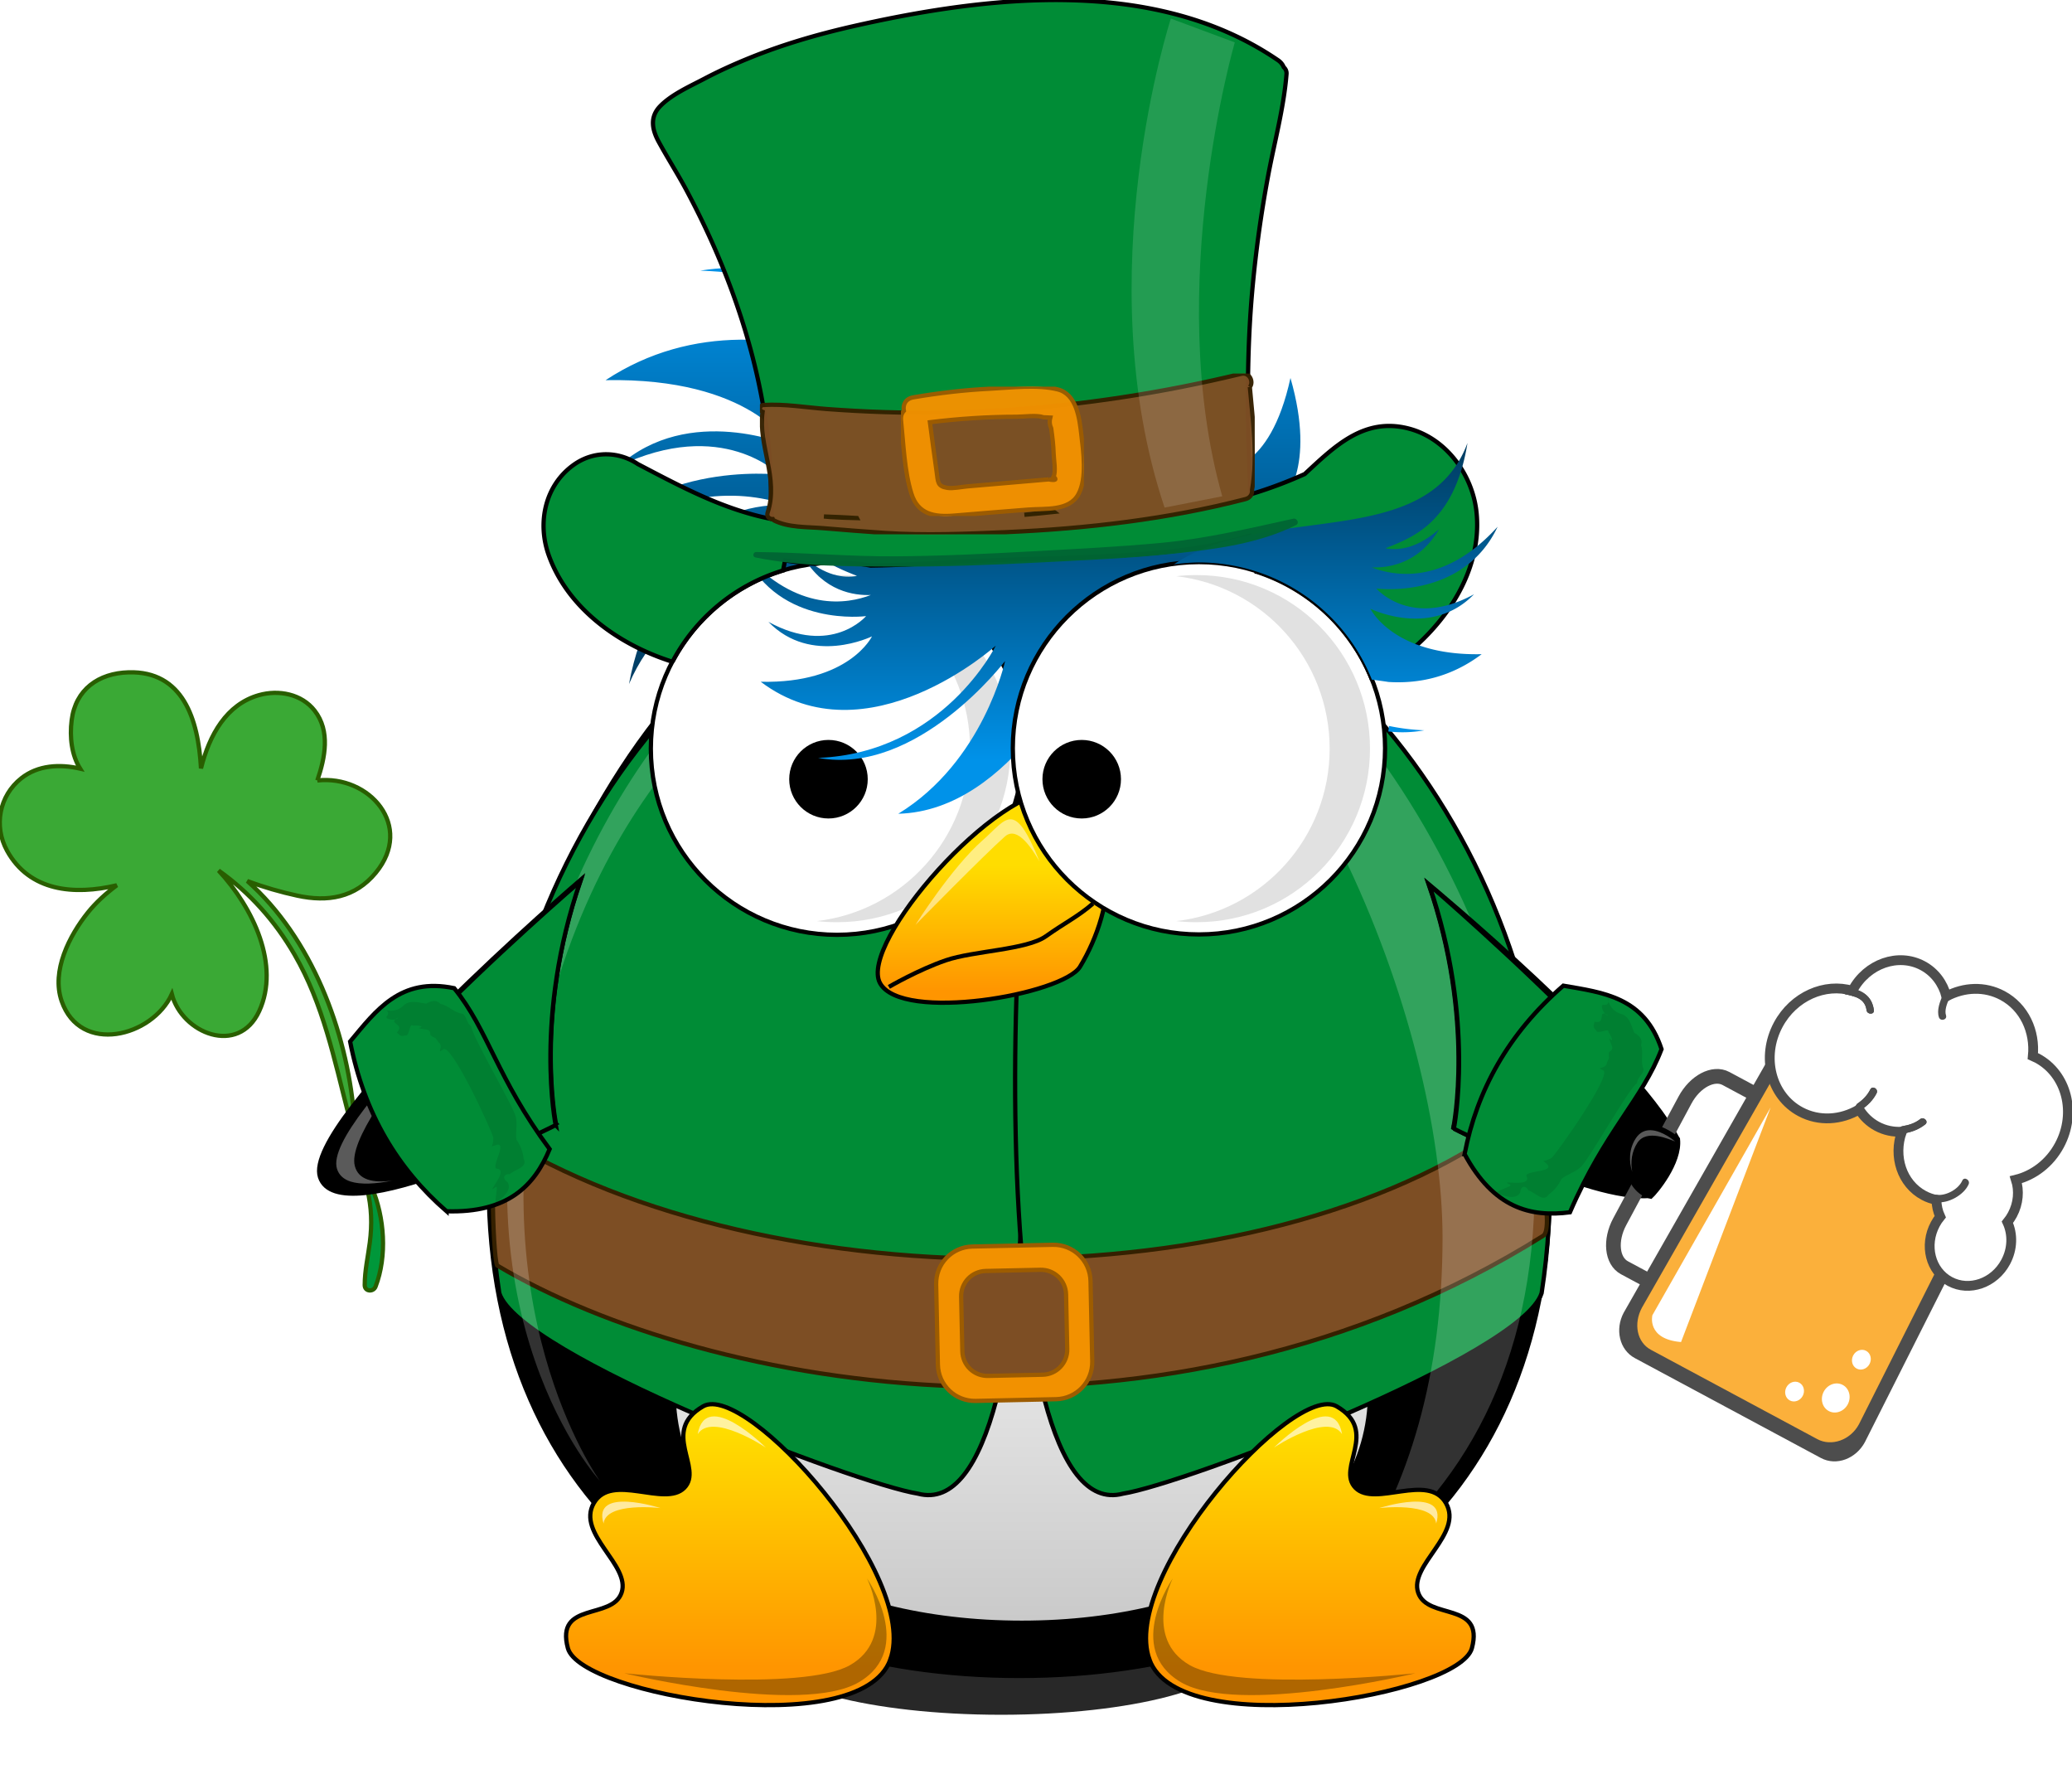 <?xml version="1.0" encoding="UTF-8" standalone="no"?>
<!-- Created with Inkscape (http://www.inkscape.org/) -->

<svg
   xmlns:dc="http://purl.org/dc/elements/1.1/"
   xmlns:cc="http://creativecommons.org/ns#"
   xmlns:rdf="http://www.w3.org/1999/02/22-rdf-syntax-ns#"
   xmlns:svg="http://www.w3.org/2000/svg"
   xmlns="http://www.w3.org/2000/svg"
   xmlns:xlink="http://www.w3.org/1999/xlink"
   xmlns:sodipodi="http://sodipodi.sourceforge.net/DTD/sodipodi-0.dtd"
   xmlns:inkscape="http://www.inkscape.org/namespaces/inkscape"
   width="292.185"
   height="251.519"
   id="svg13581"
   version="1.1"
   inkscape:version="0.91 r13725"
   sodipodi:docname="lennypatrick.svg"
   inkscape:export-filename="/home/wolf/Documents/lubuntu/marketing/lenny/lennypatrick.png"
   inkscape:export-xdpi="90"
   inkscape:export-ydpi="90">
  <defs
     id="defs13583">
    <linearGradient
       inkscape:collect="always"
       xlink:href="#linearGradient4217"
       id="linearGradient3535"
       gradientUnits="userSpaceOnUse"
       gradientTransform="translate(730.339,357.641)"
       x1="278.815"
       y1="609.889"
       x2="278.815"
       y2="537.647" />
    <linearGradient
       id="linearGradient4217">
      <stop
         style="stop-color:#c8c8c8;stop-opacity:1"
         offset="0"
         id="stop4219" />
      <stop
         style="stop-color:#ffffff;stop-opacity:1;"
         offset="1"
         id="stop4221" />
    </linearGradient>
    <linearGradient
       inkscape:collect="always"
       xlink:href="#linearGradient3838-0"
       id="linearGradient3501"
       gradientUnits="userSpaceOnUse"
       x1="362.266"
       y1="580.621"
       x2="362.266"
       y2="613.956" />
    <linearGradient
       inkscape:collect="always"
       id="linearGradient3838-0">
      <stop
         style="stop-color:#ffdd00;stop-opacity:1"
         offset="0"
         id="stop3840-3" />
      <stop
         style="stop-color:#ff9500;stop-opacity:1"
         offset="1"
         id="stop3842-0" />
    </linearGradient>
    <linearGradient
       inkscape:collect="always"
       xlink:href="#linearGradient3838-0"
       id="linearGradient3503"
       gradientUnits="userSpaceOnUse"
       gradientTransform="matrix(-1,0,0,1,561.946,0)"
       x1="362.266"
       y1="580.621"
       x2="362.266"
       y2="613.956" />
    <linearGradient
       inkscape:collect="always"
       xlink:href="#linearGradient3916-9"
       id="linearGradient3528"
       gradientUnits="userSpaceOnUse"
       gradientTransform="matrix(-1.097,0,0,1.096,1320.511,311.83)"
       x1="276.964"
       y1="421.66"
       x2="276.964"
       y2="472.541" />
    <linearGradient
       id="linearGradient3916-9">
      <stop
         style="stop-color:#0092e9;stop-opacity:1;"
         offset="0"
         id="stop3918-3" />
      <stop
         style="stop-color:#003f66;stop-opacity:1"
         offset="1"
         id="stop3920-5" />
    </linearGradient>
    <linearGradient
       inkscape:collect="always"
       xlink:href="#linearGradient3838-0-6"
       id="linearGradient3515"
       gradientUnits="userSpaceOnUse"
       gradientTransform="matrix(-1,0,0,1,820.482,357.641)"
       x1="283.337"
       y1="500.975"
       x2="283.337"
       y2="518.599" />
    <linearGradient
       inkscape:collect="always"
       id="linearGradient3838-0-6">
      <stop
         style="stop-color:#ffdd00;stop-opacity:1"
         offset="0"
         id="stop3840-3-6" />
      <stop
         style="stop-color:#ff9500;stop-opacity:1"
         offset="1"
         id="stop3842-0-4" />
    </linearGradient>
    <clipPath
       id="clipPath25626"
       clipPathUnits="userSpaceOnUse">
      <path
         inkscape:connector-curvature="0"
         id="path25628"
         d="m 110.749,227.182 55.821,0 0,-18.128 -55.821,0 0,18.128 z" />
    </clipPath>
    <clipPath
       id="clipPath25642"
       clipPathUnits="userSpaceOnUse">
      <path
         inkscape:connector-curvature="0"
         id="path25644"
         d="m 126.659,225.705 20.637,0 0,-14.585 -20.637,0 0,14.585 z" />
    </clipPath>
    <clipPath
       id="clipPath25658"
       clipPathUnits="userSpaceOnUse">
      <path
         inkscape:connector-curvature="0"
         id="path25660"
         d="m 110.009,210.823 61.418,0 0,-5.418 -61.418,0 0,5.418 z" />
    </clipPath>
    <filter
       style="color-interpolation-filters:sRGB"
       height="2.155"
       y="-0.577"
       width="1.473"
       x="-0.236"
       id="filter4369-8"
       inkscape:collect="always">
      <feGaussianBlur
         id="feGaussianBlur4371-1"
         stdDeviation="6.319"
         inkscape:collect="always" />
    </filter>
    <filter
       style="color-interpolation-filters:sRGB"
       id="filter4285-3"
       inkscape:collect="always">
      <feGaussianBlur
         id="feGaussianBlur4287-1"
         stdDeviation="0.668"
         inkscape:collect="always" />
    </filter>
    <linearGradient
       inkscape:collect="always"
       xlink:href="#linearGradient3916-9"
       id="linearGradient60927"
       gradientUnits="userSpaceOnUse"
       gradientTransform="matrix(-0.666,0,0,-0.762,1197.796,1165.151)"
       x1="276.964"
       y1="421.66"
       x2="276.964"
       y2="472.541" />
    <linearGradient
       inkscape:collect="always"
       xlink:href="#linearGradient3916-9"
       id="linearGradient88986"
       gradientUnits="userSpaceOnUse"
       gradientTransform="matrix(0.666,0,0,-0.762,-14.084,424.68)"
       x1="276.964"
       y1="421.66"
       x2="276.964"
       y2="472.541" />
  </defs>
  <sodipodi:namedview
     id="base"
     pagecolor="#ffffff"
     bordercolor="#666666"
     borderopacity="1.0"
     inkscape:pageopacity="0.0"
     inkscape:pageshadow="2"
     inkscape:zoom="1.4142136"
     inkscape:cx="152.56474"
     inkscape:cy="162.19114"
     inkscape:document-units="px"
     inkscape:current-layer="layer1"
     showgrid="false"
     fit-margin-top="0"
     fit-margin-left="0"
     fit-margin-right="0"
     fit-margin-bottom="0"
     inkscape:showpageshadow="false"
     inkscape:window-width="1301"
     inkscape:window-height="744"
     inkscape:window-x="65"
     inkscape:window-y="24"
     inkscape:window-maximized="1" />
  <g
     inkscape:label="Layer 1"
     inkscape:groupmode="layer"
     id="layer1"
     transform="translate(-867.493,-736.582)">
    <g
       id="g60550"
       transform="matrix(0.918,0,0,0.918,421.06,394.894)"
       style="stroke:#295e00;stroke-opacity:1;stroke-width:0.654;stroke-miterlimit:4;stroke-dasharray:none">
      <g
         transform="matrix(1.25,0,0,-1.25,510.309,525.216)"
         id="g4450"
         style="stroke:#295e00;stroke-opacity:1;stroke-width:0.523;stroke-miterlimit:4;stroke-dasharray:none">
        <path
           inkscape:connector-curvature="0"
           id="path4452"
           style="fill:#3aa935;fill-opacity:1;fill-rule:nonzero;stroke:#295e00;stroke-opacity:1;stroke-width:0.523;stroke-miterlimit:4;stroke-dasharray:none"
           d="m 19.796,26.517 c 0.952,2.791 1.623,6.063 -0.327,8.575 -1.601,2.062 -4.441,2.594 -6.863,1.904 C 8.642,35.867 6.535,32.135 5.5,28.001 5.177,34.098 3.249,39.979 -3.378,39.804 c -3.728,-0.099 -6.542,-2.113 -7.015,-5.887 -0.26,-2.082 -0.007,-4.272 1.04,-5.945 -2.509,0.58 -5.191,0.431 -7.23,-1.185 -2.721,-2.154 -3.413,-5.882 -1.748,-8.901 2.759,-4.999 8.226,-5.493 13.486,-4.248 -1.363,-1.018 -2.589,-2.142 -3.553,-3.344 -2.273,-2.835 -4.509,-7.182 -3.224,-10.889 2.294,-6.617 11.109,-4.412 13.539,0.854 1.241,-4.805 8.187,-7.63 10.74,-2.074 2.585,5.626 -0.705,12.639 -4.996,17.267 3.819,-2.714 6.938,-6.184 9.338,-10.337 3.532,-6.11 4.869,-12.842 6.615,-19.585 0.094,-0.363 0.706,-0.301 0.671,0.091 -0.914,10.157 -5.169,21.537 -13.093,28.539 2.026,-0.758 4.109,-1.357 6.144,-1.797 3.741,-0.809 7.103,-0.258 9.638,2.808 4.741,5.734 -0.777,12.045 -7.178,11.346"
           sodipodi:nodetypes="ccccccccccccccccccccsc" />
      </g>
      <g
         transform="matrix(1.25,0,0,-1.25,543.428,554.582)"
         id="g4462"
         style="stroke:#295e00;stroke-opacity:1;stroke-width:0.523;stroke-miterlimit:4;stroke-dasharray:none">
        <path
           inkscape:connector-curvature="0"
           id="path4464"
           style="fill:#00973a;fill-opacity:1;fill-rule:nonzero;stroke:#295e00;stroke-opacity:1;stroke-width:0.523;stroke-miterlimit:4;stroke-dasharray:none"
           d="m 0,0 c -0.14,0.326 -0.631,0.087 -0.555,-0.234 0.527,-2.215 0.597,-4.272 0.307,-6.523 -0.223,-1.733 -0.63,-3.488 -0.626,-5.238 0.001,-0.807 1.066,-0.864 1.332,-0.18 C 1.903,-8.444 1.559,-3.633 0,0" />
      </g>
    </g>
    <ellipse
       ry="13.132"
       rx="32.072"
       cy="605.875"
       cx="278.55"
       style="color:#000000;display:inline;overflow:visible;visibility:visible;fill:#282828;fill-opacity:1;fill-rule:nonzero;stroke:none;stroke-width:1;marker:none;filter:url(#filter4369-8);enable-background:accumulate"
       id="path3376-7"
       transform="matrix(1.036,0,0,0.664,720.09,567.314)" />
    <path
       style="color:#000000;display:inline;overflow:visible;visibility:visible;fill:#000000;fill-opacity:1;fill-rule:nonzero;stroke:#000000;stroke-width:0.6;stroke-linecap:butt;stroke-linejoin:miter;stroke-miterlimit:4;stroke-dasharray:none;stroke-dashoffset:0;stroke-opacity:1;marker:none;enable-background:accumulate"
       d="m 1086.053,903.575 c 0,46.587 -33.499,69.286 -74.822,69.286 -41.323,0 -74.821,-23.056 -74.821,-69.286 0,-32.658 24.927,-92.857 74.821,-92.857 47.037,0 74.822,61.27 74.822,92.857 z"
       id="path3378-3"
       inkscape:connector-curvature="0"
       sodipodi:nodetypes="sssss" />
    <path
       style="color:#000000;display:inline;overflow:visible;visibility:visible;fill:url(#linearGradient3535);fill-opacity:1;stroke:#000000;stroke-width:0.6;stroke-linecap:butt;stroke-linejoin:miter;stroke-miterlimit:4;stroke-dasharray:none;stroke-dashoffset:0;stroke-opacity:1;marker:none;enable-background:accumulate"
       d="m 1060.696,932.861 c 0,20.119 -21.986,32.5 -49.107,32.5 -27.121,0 -49.107,-12.381 -49.107,-32.5 0,-20.119 21.986,-38.929 49.107,-38.929 27.121,0 49.107,18.81 49.107,38.929 z"
       id="path3390-4"
       inkscape:connector-curvature="0"
       sodipodi:nodetypes="sssss" />
    <path
       inkscape:connector-curvature="0"
       style="color:#000000;clip-rule:nonzero;display:inline;overflow:visible;visibility:visible;opacity:1;isolation:auto;mix-blend-mode:normal;color-interpolation:sRGB;color-interpolation-filters:linearRGB;solid-color:#000000;solid-opacity:1;fill:#008c36;fill-opacity:1;fill-rule:nonzero;stroke:#000000;stroke-width:0.6;stroke-linecap:butt;stroke-linejoin:miter;stroke-miterlimit:4;stroke-dasharray:none;stroke-dashoffset:0;stroke-opacity:1;marker:none;color-rendering:auto;image-rendering:auto;shape-rendering:auto;text-rendering:auto;enable-background:accumulate"
       sodipodi:nodetypes="ccccc"
       d="m 1004.19,813.824 c 10.672,37.824 12.74,138.696 -7.261,133.336 -8.685,-1.36 -56.256,-19.493 -59.029,-28.27 -7.605,-49.227 22.998,-97.066 62.292,-105.066 z"
       id="path4604-7" />
    <path
       id="path60900"
       d="m 1018.596,813.824 c -10.672,37.824 -12.74,138.696 7.261,133.336 8.684,-1.36 56.256,-19.493 59.029,-28.27 7.605,-49.227 -22.998,-97.066 -62.292,-105.066 z"
       sodipodi:nodetypes="ccccc"
       style="color:#000000;clip-rule:nonzero;display:inline;overflow:visible;visibility:visible;opacity:1;isolation:auto;mix-blend-mode:normal;color-interpolation:sRGB;color-interpolation-filters:linearRGB;solid-color:#000000;solid-opacity:1;fill:#008c36;fill-opacity:1;fill-rule:nonzero;stroke:#000000;stroke-width:0.6;stroke-linecap:butt;stroke-linejoin:miter;stroke-miterlimit:4;stroke-dasharray:none;stroke-dashoffset:0;stroke-opacity:1;marker:none;color-rendering:auto;image-rendering:auto;shape-rendering:auto;text-rendering:auto;enable-background:accumulate"
       inkscape:connector-curvature="0" />
    <g
       id="g4656-0"
       transform="translate(470,4)">
      <path
         inkscape:export-xdpi="400"
         inkscape:connector-curvature="0"
         inkscape:export-filename="C:\Documents and Settings\ALFREDO\Escritorio\Anoel.png"
         sodipodi:nodetypes="ccccc"
         inkscape:export-ydpi="400"
         d="m 612.311,889.459 c 1.808,4.254 4.452,16.231 2.805,17.342 -53.341,33.389 -117.86,21.801 -147.526,4.184 -0.673,-1.801 -0.929,-18.499 -0.166,-18.541 38.293,24.131 110.814,23.829 144.886,-2.984 z"
         style="color:#000000;clip-rule:nonzero;display:inline;overflow:visible;visibility:visible;opacity:1;isolation:auto;mix-blend-mode:normal;color-interpolation:sRGB;color-interpolation-filters:linearRGB;solid-color:#000000;solid-opacity:1;fill:#7d4e24;fill-opacity:1;fill-rule:nonzero;stroke:#342000;stroke-width:0.6;stroke-linecap:butt;stroke-linejoin:miter;stroke-miterlimit:4;stroke-dasharray:none;stroke-dashoffset:0;stroke-opacity:1;color-rendering:auto;image-rendering:auto;shape-rendering:auto;text-rendering:auto;enable-background:accumulate"
         id="path4120" />
      <path
         inkscape:export-xdpi="400"
         inkscape:connector-curvature="0"
         inkscape:export-filename="C:\Documents and Settings\ALFREDO\Escritorio\Anoel.png"
         inkscape:export-ydpi="400"
         d="m 534.619,908.319 c -2.894,0.062 -5.175,2.443 -5.112,5.337 l 0.243,11.319 c 0.062,2.894 2.443,5.174 5.337,5.112 l 11.319,-0.243 c 2.894,-0.062 5.175,-2.443 5.112,-5.337 l -0.243,-11.319 c -0.062,-2.894 -2.443,-5.174 -5.337,-5.112 l -11.316,0.244 z m 1.884,3.447 7.699,-0.166 c 1.968,-0.042 3.582,1.504 3.624,3.472 l 0.166,7.699 c 0.042,1.968 -1.504,3.582 -3.472,3.624 l -7.699,0.166 c -1.968,0.042 -3.582,-1.504 -3.624,-3.472 L 533.032,915.39 c -0.042,-1.968 1.504,-3.582 3.472,-3.624 z"
         style="color:#000000;clip-rule:nonzero;display:inline;overflow:visible;visibility:visible;opacity:1;isolation:auto;mix-blend-mode:normal;color-interpolation:sRGB;color-interpolation-filters:linearRGB;solid-color:#000000;solid-opacity:1;fill:#f29100;fill-opacity:1;fill-rule:nonzero;stroke:#9d5c00;stroke-width:0.6;stroke-linecap:butt;stroke-linejoin:miter;stroke-miterlimit:4;stroke-dasharray:none;stroke-dashoffset:0;stroke-opacity:1;color-rendering:auto;image-rendering:auto;shape-rendering:auto;text-rendering:auto;enable-background:accumulate"
         id="rect4143" />
    </g>
    <path
       style="color:#000000;display:inline;overflow:visible;visibility:visible;fill:#ffffff;fill-opacity:0.196;fill-rule:nonzero;stroke:none;stroke-width:1;marker:none;enable-background:accumulate"
       d="m 980.857,821.842 1.263,5.556 c 0,0 -26.584,11.581 -37.376,52.275 -10.792,40.694 7.324,65.66 7.324,65.66 0,0 -21.211,-23.073 -9.596,-66.418 11.614,-43.344 38.386,-57.074 38.386,-57.074 z"
       id="path3380-3"
       inkscape:connector-curvature="0"
       sodipodi:nodetypes="cczczc" />
    <g
       id="g3382-1"
       transform="matrix(0.966,0.259,0.259,-0.966,601.121,1338.439)">
      <path
         style="color:#000000;display:inline;overflow:visible;visibility:visible;fill:#000000;fill-opacity:1;fill-rule:nonzero;stroke:#000000;stroke-width:0.6;stroke-linecap:butt;stroke-linejoin:miter;stroke-miterlimit:4;stroke-dasharray:none;stroke-dashoffset:0;stroke-opacity:1;marker:none;enable-background:accumulate"
         d="m 218.143,517.541 c 0,0 -6.964,13.929 -5.536,34.107 0,0 -29.292,-42.847 -24.643,-50 4.649,-7.153 30.179,15.893 30.179,15.893 z"
         id="path3384-5"
         inkscape:connector-curvature="0"
         sodipodi:nodetypes="cczc" />
      <path
         inkscape:connector-curvature="0"
         style="color:#000000;display:inline;overflow:visible;visibility:visible;fill:#ffffff;fill-opacity:0.353;fill-rule:nonzero;stroke:none;stroke-width:1;marker:none;enable-background:accumulate"
         d="m 192.295,502.156 c 1.508,-0.072 3.484,0.579 5.656,1.656 -2.575,-1.08 -4.663,-1.141 -5.656,0.625 -1.737,3.089 1.945,12.747 6.719,22.812 -5.812,-10.08 -11.042,-20.776 -9.031,-23.875 0.511,-0.788 1.307,-1.171 2.312,-1.219 z"
         id="path3386-3" />
    </g>
    <path
       style="color:#000000;display:inline;overflow:visible;visibility:visible;fill:#ffffff;fill-opacity:0.196;stroke:none;stroke-width:1;marker:none;enable-background:accumulate"
       d="m 1016.745,812.463 c 34.414,16.272 54.17,69.07 54.17,98.596 0,19.393 -4.731,35.066 -12.824,47.101 15.818,-11.289 25.806,-29.347 25.806,-54.404 0,-29.376 -24.758,-84.669 -67.152,-91.292 z"
       id="path3388-0"
       inkscape:connector-curvature="0" />
    <g
       transform="translate(730.339,357.641)"
       id="g3402-6">
      <path
         sodipodi:nodetypes="zzzzzzz"
         inkscape:connector-curvature="0"
         id="path3404-4"
         d="m 299.258,612.946 c -4.273,-11.702 20.326,-39.235 26.39,-35.734 6.064,3.501 -0.087,8.703 2.652,11.49 2.739,2.788 10.246,-2.195 12.753,2.147 2.507,4.342 -5.237,8.735 -3.914,12.627 1.323,3.892 9.353,1.198 7.576,7.829 -1.777,6.631 -41.184,13.343 -45.457,1.641 z"
         style="color:#000000;display:inline;overflow:visible;visibility:visible;fill:url(#linearGradient3501);fill-opacity:1;fill-rule:nonzero;stroke:#000000;stroke-width:0.6;stroke-linecap:butt;stroke-linejoin:miter;stroke-miterlimit:4;stroke-dasharray:none;stroke-dashoffset:0;stroke-opacity:1;marker:none;enable-background:accumulate" />
      <path
         sodipodi:nodetypes="ccc"
         inkscape:connector-curvature="0"
         id="path3406-8"
         d="m 316.809,583.02 c 0,0 8.46,-8.46 9.596,-1.894 -2.02,-3.157 -9.596,1.894 -9.596,1.894 z"
         style="color:#000000;display:inline;overflow:visible;visibility:visible;fill:#ffffff;fill-opacity:0.627;fill-rule:nonzero;stroke:none;stroke-width:1;marker:none;enable-background:accumulate" />
      <path
         style="color:#000000;display:inline;overflow:visible;visibility:visible;fill:#ffffff;fill-opacity:0.627;fill-rule:nonzero;stroke:none;stroke-width:1;marker:none;enable-background:accumulate"
         d="m 331.647,591.552 c 0,0 9.685,-3.113 8.032,2.181 -0.327,-3.096 -8.032,-2.181 -8.032,-2.181 z"
         id="path3408-5"
         inkscape:connector-curvature="0"
         sodipodi:nodetypes="ccc" />
      <path
         sodipodi:nodetypes="czczc"
         inkscape:connector-curvature="0"
         id="path3410-3"
         d="m 302.541,601.455 c 0,0 -6.917,9.917 1.136,14.647 8.053,4.73 33.082,-1.263 33.082,-1.263 0,0 -25.17,2.646 -31.82,-1.136 -6.649,-3.783 -2.399,-12.248 -2.399,-12.248 z"
         style="color:#000000;display:inline;overflow:visible;visibility:visible;fill:#000000;fill-opacity:0.314;stroke:none;stroke-width:1;marker:none;filter:url(#filter4285-3);enable-background:accumulate" />
    </g>
    <g
       transform="translate(730.339,357.641)"
       id="g3412-3">
      <path
         style="color:#000000;display:inline;overflow:visible;visibility:visible;fill:url(#linearGradient3503);fill-opacity:1;fill-rule:nonzero;stroke:#000000;stroke-width:0.6;stroke-linecap:butt;stroke-linejoin:miter;stroke-miterlimit:4;stroke-dasharray:none;stroke-dashoffset:0;stroke-opacity:1;marker:none;enable-background:accumulate"
         d="m 262.689,612.946 c 4.273,-11.702 -20.326,-39.235 -26.39,-35.734 -6.064,3.501 0.087,8.703 -2.652,11.49 -2.739,2.788 -10.246,-2.195 -12.753,2.147 -2.507,4.342 5.237,8.735 3.914,12.627 -1.323,3.892 -9.353,1.198 -7.576,7.829 1.777,6.631 41.184,13.343 45.457,1.641 z"
         id="path3414-3"
         inkscape:connector-curvature="0"
         sodipodi:nodetypes="zzzzzzz" />
      <path
         style="color:#000000;display:inline;overflow:visible;visibility:visible;fill:#ffffff;fill-opacity:0.627;stroke:none;stroke-width:1;marker:none;enable-background:accumulate"
         d="m 245.137,583.02 c 0,0 -8.46,-8.46 -9.596,-1.894 2.02,-3.157 9.596,1.894 9.596,1.894 z"
         id="path3416-6"
         inkscape:connector-curvature="0"
         sodipodi:nodetypes="ccc" />
      <path
         sodipodi:nodetypes="ccc"
         inkscape:connector-curvature="0"
         id="path3418-7"
         d="m 230.299,591.552 c 0,0 -9.685,-3.113 -8.032,2.181 0.327,-3.096 8.032,-2.181 8.032,-2.181 z"
         style="color:#000000;display:inline;overflow:visible;visibility:visible;fill:#ffffff;fill-opacity:0.627;stroke:none;stroke-width:1;marker:none;enable-background:accumulate" />
      <path
         style="color:#000000;display:inline;overflow:visible;visibility:visible;fill:#000000;fill-opacity:0.314;stroke:none;stroke-width:1;marker:none;enable-background:accumulate"
         d="m 259.406,601.455 c 0,0 6.917,9.917 -1.136,14.647 -8.053,4.73 -33.082,-1.263 -33.082,-1.263 0,0 25.17,2.646 31.82,-1.136 6.649,-3.783 2.399,-12.248 2.399,-12.248 z"
         id="path3420-1"
         inkscape:connector-curvature="0"
         sodipodi:nodetypes="czczc" />
    </g>
    <path
       style="color:#000000;display:inline;overflow:visible;visibility:visible;fill:url(#linearGradient3528);fill-opacity:1;fill-rule:nonzero;stroke:none;stroke-width:0.6;marker:none;enable-background:accumulate"
       d="m 984.856,763.403 c 26.653,0.587 42.664,31.776 42.664,31.776 0,0 3.126,-11.378 -11.181,-26.64 14.11,11.74 14.507,24.859 14.507,24.859 0,0 5.497,-8.59 0.206,-22.873 15.678,17.023 8.814,32.255 8.814,32.255 0,0 6.663,0.592 9.603,-12.909 3.724,12.914 -1.166,17.415 -1.166,17.415 0,0 7.447,-2.354 12.347,3.712 -8.427,-4.696 -11.764,-0.377 -11.764,-0.377 0,0 7.04,0.597 7.237,4.314 -7.055,-4.109 -10.769,1.37 -10.769,1.37 0,0 -28.416,15.448 -32.923,19.949 -2.831,-21.984 -45.657,-28.083 -56.24,-3.233 3.087,-16.705 13.553,-19.341 19.062,-21.372 -3.095,-0.489 -7.383,0.009 -12.449,3.869 4.702,-7.042 11.859,-7.863 15.673,-7.739 -5.432,-1.832 -17.027,-3.563 -29.289,8.252 8.035,-14.87 28.191,-12.532 28.191,-12.532 0,0 -8.006,-8.208 -22.704,-1.164 9.995,-9.001 24.076,-2.945 24.076,-2.945 0,0 -5.282,-9.602 -25.859,-9.211 24.693,-16.24 54.633,7.328 54.633,7.328 0,0 -12.288,-21.792 -41.292,-22.77 23.125,-3.718 43.453,19.654 43.453,19.654 0,0 -5.037,-20.422 -24.83,-30.988 z"
       id="path3400-3"
       inkscape:connector-curvature="0"
       sodipodi:nodetypes="cccccccccccccccccccccccccc" />
    <g
       id="g3428-5"
       transform="translate(729.629,357.441)">
      <circle
         r="26.25"
         cy="484.684"
         cx="255.893"
         id="path3430-7"
         style="color:#000000;display:inline;overflow:visible;visibility:visible;fill:#ffffff;fill-opacity:1;fill-rule:nonzero;stroke:#000000;stroke-width:0.6;stroke-linecap:butt;stroke-linejoin:miter;stroke-miterlimit:4;stroke-dasharray:none;stroke-dashoffset:0;stroke-opacity:1;marker:none;enable-background:accumulate" />
      <circle
         r="27.143"
         cy="486.291"
         cx="254.286"
         style="color:#000000;display:inline;overflow:visible;visibility:visible;fill:#000000;fill-opacity:1;stroke:none;stroke-width:4.903;marker:none;enable-background:accumulate"
         id="path3432-6"
         transform="matrix(0.204,0,0,0.204,202.818,389.792)" />
      <path
         id="path3434-6"
         d="m 255.906,460.219 c -0.97,0 -1.934,0.046 -2.875,0.156 12.17,1.41 21.625,11.764 21.625,24.312 0,12.548 -9.455,22.902 -21.625,24.312 0.941,0.11 1.905,0.156 2.875,0.156 13.511,0 24.438,-10.957 24.438,-24.469 0,-13.511 -10.926,-24.469 -24.438,-24.469 z"
         style="color:#000000;display:inline;overflow:visible;visibility:visible;fill:#000000;fill-opacity:0.118;fill-rule:nonzero;stroke:none;stroke-width:1;marker:none;enable-background:accumulate"
         inkscape:connector-curvature="0" />
    </g>
    <path
       sodipodi:nodetypes="cccccccccccccccccccccccccc"
       inkscape:connector-curvature="0"
       id="path60925"
       d="m 994.162,851.307 c 16.17,-0.408 25.883,-22.084 25.883,-22.084 0,0 1.896,7.908 -6.783,18.515 8.56,-8.159 8.801,-17.277 8.801,-17.277 0,0 3.335,5.97 0.125,15.897 9.511,-11.831 5.347,-22.417 5.347,-22.417 0,0 4.042,-0.411 5.826,8.972 2.259,-8.975 -0.707,-12.103 -0.707,-12.103 0,0 4.518,1.636 7.49,-2.58 -5.112,3.264 -7.137,0.262 -7.137,0.262 0,0 4.271,-0.415 4.39,-2.999 -4.28,2.856 -6.533,-0.952 -6.533,-0.952 0,0 -17.239,-10.737 -19.974,-13.864 -1.717,15.279 -27.699,19.518 -34.119,2.247 1.873,11.61 8.222,13.442 11.565,14.854 -1.878,0.34 -4.479,-0.006 -7.553,-2.689 2.853,4.894 7.195,5.465 9.509,5.378 -3.296,1.273 -10.33,2.476 -17.769,-5.735 4.875,10.335 17.103,8.71 17.103,8.71 0,0 -4.857,5.705 -13.774,0.809 6.064,6.255 14.606,2.047 14.606,2.047 0,0 -3.204,6.674 -15.688,6.402 14.981,11.287 33.145,-5.093 33.145,-5.093 0,0 -7.455,15.146 -25.051,15.825 14.03,2.584 26.362,-13.66 26.362,-13.66 0,0 -3.056,14.194 -15.064,21.537 z"
       style="color:#000000;display:inline;overflow:visible;visibility:visible;fill:url(#linearGradient60927);fill-opacity:1;fill-rule:nonzero;stroke:none;stroke-width:0.6;marker:none;enable-background:accumulate" />
    <g
       id="g60920"
       transform="translate(472,0)">
      <path
         sodipodi:nodetypes="zzzzz"
         inkscape:connector-curvature="0"
         id="path3422-5"
         d="m 547.803,872.861 c -2.388,3.943 -25.165,7.911 -28.214,2.321 -3.049,-5.59 16.46,-27.896 25.357,-27.143 8.898,0.753 6.04,5.382 6.607,10.357 0.567,4.975 -1.362,10.521 -3.75,14.464 z"
         style="color:#000000;display:inline;overflow:visible;visibility:visible;fill:url(#linearGradient3515);fill-opacity:1;fill-rule:nonzero;stroke:#000000;stroke-width:0.6;stroke-linecap:butt;stroke-linejoin:miter;stroke-miterlimit:4;stroke-dasharray:none;stroke-dashoffset:0;stroke-opacity:1;marker:none;enable-background:accumulate" />
      <path
         sodipodi:nodetypes="czzc"
         inkscape:connector-curvature="0"
         id="path3424-5"
         d="m 549.606,863.981 c -2.174,1.871 -3.922,2.673 -6.624,4.594 -2.702,1.921 -10.196,2.052 -14.107,3.393 -3.911,1.341 -8.036,3.75 -8.036,3.75"
         style="color:#000000;display:inline;overflow:visible;visibility:visible;fill:none;stroke:#000000;stroke-width:0.6;stroke-linecap:butt;stroke-linejoin:miter;stroke-miterlimit:4;stroke-dasharray:none;stroke-dashoffset:0;stroke-opacity:1;marker:none;enable-background:accumulate" />
      <path
         sodipodi:nodetypes="cscsc"
         inkscape:connector-curvature="0"
         id="path3426-3"
         d="m 524.589,866.968 c 0,0 5.057,-8.05 9.502,-11.947 3.365,-2.95 4.391,-5.868 7.998,3.018 -0.945,-1.575 -3.07,-5.123 -4.881,-3.53 -2.818,2.479 -12.619,12.459 -12.619,12.459 z"
         style="color:#000000;display:inline;overflow:visible;visibility:visible;fill:#ffffff;fill-opacity:0.506;fill-rule:nonzero;stroke:none;stroke-width:1;marker:none;enable-background:accumulate" />
    </g>
    <g
       id="g3392-5"
       transform="translate(730.339,357.441)">
      <circle
         r="27.143"
         cy="486.291"
         cx="254.286"
         style="color:#000000;display:inline;overflow:visible;visibility:visible;fill:#ffffff;fill-opacity:1;fill-rule:nonzero;stroke:#000000;stroke-width:0.62;stroke-linecap:butt;stroke-linejoin:miter;stroke-miterlimit:4;stroke-dasharray:none;stroke-dashoffset:0;stroke-opacity:1;marker:none;enable-background:accumulate"
         id="path3394-7"
         transform="matrix(0.967,0,0,0.967,60.329,14.389)" />
      <circle
         r="27.143"
         cy="486.291"
         cx="254.286"
         transform="matrix(0.204,0,0,0.204,237.818,389.792)"
         id="path3396-3"
         style="color:#000000;display:inline;overflow:visible;visibility:visible;fill:#000000;fill-opacity:1;stroke:none;stroke-width:4.903;marker:none;enable-background:accumulate" />
      <path
         inkscape:connector-curvature="0"
         style="color:#000000;display:inline;overflow:visible;visibility:visible;fill:#000000;fill-opacity:0.118;stroke:none;stroke-width:1;marker:none;enable-background:accumulate"
         d="m 305.906,460.219 c -0.97,0 -1.934,0.046 -2.875,0.156 12.17,1.41 21.625,11.764 21.625,24.312 0,12.548 -9.455,22.902 -21.625,24.312 0.941,0.11 1.905,0.156 2.875,0.156 13.511,0 24.438,-10.957 24.438,-24.469 0,-13.511 -10.926,-24.469 -24.438,-24.469 z"
         id="path3398-0" />
    </g>
    <path
       style="fill:#008c36;fill-opacity:1;fill-rule:nonzero;stroke:#000000;color:#000000;clip-rule:nonzero;display:inline;overflow:visible;visibility:visible;opacity:1;isolation:auto;mix-blend-mode:normal;color-interpolation:sRGB;color-interpolation-filters:linearRGB;solid-color:#000000;solid-opacity:1;stroke-width:0.6;stroke-linecap:butt;stroke-linejoin:miter;stroke-miterlimit:4;stroke-dasharray:none;stroke-dashoffset:0;stroke-opacity:1;marker:none;filter-blend-mode:normal;filter-gaussianBlur-deviation:0;color-rendering:auto;image-rendering:auto;shape-rendering:auto;text-rendering:auto;enable-background:accumulate"
       d="m 1016.813,736.583 c -0.733,-0.004 -1.467,0.003 -2.201,0.018 -9.139,0.183 -18.346,1.76 -26.762,3.668 -5.122,1.161 -10.176,2.635 -15.037,4.635 -2.036,0.836 -4.043,1.749 -5.99,2.775 -2.025,1.066 -4.648,2.222 -6.258,3.895 -1.464,1.521 -1.115,3.287 -0.199,4.975 1.269,2.333 2.71,4.572 3.961,6.918 2.426,4.553 4.576,9.252 6.359,14.094 2.031,5.516 3.597,11.209 4.555,17.01 0.496,3.007 0.803,6.049 0.924,9.096 0.083,2.031 0.013,4.078 0.203,6.1 -6.865,-1.339 -12.754,-4.527 -18.945,-7.766 -2.639,-1.771 -6.175,-1.924 -9.031,0.115 -4.064,2.901 -5.151,8.169 -3.527,12.723 2.67,7.484 9.814,12.634 17.459,15.043 a 26.25,26.25 0 0 1 15.6,-12.875 c 0.091,-0.473 0.179,-0.945 0.27,-1.418 1.405,0.225 2.821,0.371 4.242,0.488 a 26.25,26.25 0 0 1 3.088,-0.201 26.25,26.25 0 0 1 4.725,0.441 c 4.913,-0.064 9.84,-0.428 14.672,-0.643 9.466,-0.42 19.092,-0.391 28.51,-1.459 3.555,-0.404 6.967,-1.085 10.244,-2.09 0.233,1.686 0.591,3.372 0.979,5.053 a 26.25,26.25 0 0 1 16.191,14.934 c 8.599,-4.639 15.766,-13.675 14.877,-23.152 -0.506,-5.395 -4.287,-10.643 -9.695,-11.99 -6.258,-1.56 -10.401,2.608 -14.549,6.445 -2.479,1.12 -5.035,2.077 -7.643,2.859 -0.453,-9.814 -0.615,-19.526 0.303,-29.336 0.485,-5.189 1.208,-10.352 2.162,-15.475 0.899,-4.829 2.215,-9.557 2.613,-14.445 0.034,-0.4 -0.133,-0.731 -0.395,-0.969 -0.146,-0.367 -0.407,-0.709 -0.809,-0.982 -9.099,-6.217 -19.898,-8.425 -30.895,-8.482 z"
       id="path25620"
       inkscape:connector-curvature="0" />
    <path
       style="color:#000000;display:inline;overflow:visible;visibility:visible;fill:url(#linearGradient88986);fill-opacity:1;fill-rule:nonzero;stroke:none;stroke-width:0.6;marker:none;enable-background:accumulate"
       d="M 206.939 62.451 C 201.163 77.989 178.702 70.689 165.535 79.566 A 26.25 26.25 0 0 1 169.096 79.293 A 26.25 26.25 0 0 1 193.455 95.818 C 194.228 95.918 195.008 96.024 195.807 96.146 C 200.113 96.414 204.657 95.455 208.941 92.227 C 196.458 92.499 193.254 85.824 193.254 85.824 C 193.254 85.824 201.796 90.035 207.859 83.779 C 198.942 88.675 194.086 82.969 194.086 82.969 C 194.086 82.969 206.315 84.595 211.189 74.26 C 203.751 82.471 196.716 81.267 193.42 79.994 C 195.734 80.081 200.075 79.511 202.928 74.617 C 199.854 77.3 197.253 77.644 195.375 77.305 C 198.718 75.893 205.067 74.061 206.939 62.451 z M 195.871 102.346 C 195.843 102.605 195.811 102.864 195.775 103.123 C 197.428 103.309 199.124 103.276 200.848 102.959 C 199.087 102.891 197.432 102.674 195.871 102.346 z "
       transform="translate(867.493,736.582)"
       id="path88984" />
    <g
       id="g25622"
       transform="matrix(1.25,0,0,-1.25,836.218,1073.225)">
      <g
         id="g25624" />
      <g
         id="g25630">
        <g
           clip-path="url(#clipPath25626)"
           id="g25632"
           style="opacity:0.97">
          <g
             transform="translate(140.583,211.253)"
             id="g25634">
            <path
               d="M 0,0 C 1.089,0.114 2.175,0.245 3.26,0.391 3.286,0.368 3.312,0.345 3.341,0.324 2.231,0.203 1.117,0.095 0,0 m -21.946,-0.249 c -0.218,0.014 -0.44,0.035 -0.664,0.058 1.235,-0.04 2.47,-0.098 3.704,-0.172 0.002,-0.004 0.003,-0.008 0.005,-0.012 -1.013,0.023 -2.027,0.059 -3.045,0.126 m 47.383,14.656 c 0.462,0.586 -0.039,1.719 -0.98,1.492 -8.888,-2.149 -17.949,-3.542 -27.074,-4.124 -4.413,-0.281 -8.835,-0.334 -13.254,-0.191 -2.144,0.069 -4.288,0.185 -6.428,0.346 -2.37,0.179 -4.784,0.601 -7.158,0.452 -0.433,-0.027 -0.527,-0.622 -0.103,-0.759 0.008,-0.002 0.017,-0.004 0.025,-0.007 -0.519,-3.832 1.852,-7.467 0.568,-11.379 -0.149,-0.455 0.215,-0.734 0.582,-0.721 0.025,-0.063 0.07,-0.12 0.14,-0.155 1.628,-0.821 3.739,-0.722 5.532,-0.87 2.301,-0.191 4.611,-0.382 6.914,-0.534 4.598,-0.303 9.245,-0.108 13.843,0.091 8.972,0.388 18.194,1.462 26.899,3.722 0.571,0.148 0.788,0.599 0.743,1.039 0.663,3.747 0.072,7.821 -0.249,11.598"
               style="fill:#7d4e24;fill-opacity:1;fill-rule:nonzero;stroke:#342000;color:#000000;clip-rule:nonzero;display:inline;overflow:visible;visibility:visible;opacity:1;isolation:auto;mix-blend-mode:normal;color-interpolation:sRGB;color-interpolation-filters:linearRGB;solid-color:#000000;solid-opacity:1;stroke-width:0.48;stroke-linecap:butt;stroke-linejoin:miter;stroke-miterlimit:4;stroke-dasharray:none;stroke-dashoffset:0;stroke-opacity:1;filter-blend-mode:normal;filter-gaussianBlur-deviation:0;color-rendering:auto;image-rendering:auto;shape-rendering:auto;text-rendering:auto;enable-background:accumulate"
               id="path25636"
               inkscape:connector-curvature="0" />
          </g>
        </g>
      </g>
    </g>
    <g
       id="g25638"
       transform="matrix(1.25,0,0,-1.25,836.218,1073.225)">
      <g
         id="g25640" />
      <g
         id="g25646">
        <g
           clip-path="url(#clipPath25642)"
           id="g25648"
           style="opacity:0.97">
          <g
             transform="translate(143.321,215.245)"
             id="g25650">
            <path
               d="m 0,0 c -0.254,-0.022 -0.508,-0.044 -0.761,-0.065 -1.016,-0.087 -2.031,-0.174 -3.046,-0.261 -1.777,-0.152 -3.553,-0.313 -5.33,-0.457 -0.636,-0.052 -1.654,-0.271 -2.284,-0.173 -1.16,0.179 -1.055,0.696 -1.219,1.836 -0.268,1.854 -0.513,3.713 -0.756,5.57 3.252,0.398 6.535,0.618 9.809,0.618 0.855,0.001 2.207,0.217 3.016,-0.06 C -0.32,6.996 -0.069,6.985 0.182,6.974 0.072,6.558 0.108,6.15 0.29,5.751 0.421,4.79 0.539,3.87 0.565,2.9 0.581,2.287 0.84,0.844 0.555,0.313 0.963,-0.039 0.777,-0.143 0,0 M 3.679,5.102 C 3.47,6.915 3.145,9.624 1.018,10.151 c -2.322,0.576 -5.254,0.192 -7.621,0.076 -2.908,-0.141 -5.785,-0.483 -8.655,-0.971 -0.902,-0.153 -1.198,-0.844 -1.075,-1.52 -0.234,-0.254 -0.37,-0.616 -0.318,-1.097 0.283,-2.664 0.371,-5.66 1.165,-8.229 0.728,-2.36 2.624,-2.677 4.826,-2.49 2.791,0.236 5.583,0.457 8.376,0.678 1.872,0.149 4.597,-0.205 5.644,1.735 0.984,1.824 0.546,4.8 0.319,6.769"
               style="fill:#f29100;fill-opacity:1;fill-rule:nonzero;stroke:#9d5c00;color:#000000;clip-rule:nonzero;display:inline;overflow:visible;visibility:visible;opacity:1;isolation:auto;mix-blend-mode:normal;color-interpolation:sRGB;color-interpolation-filters:linearRGB;solid-color:#000000;solid-opacity:1;stroke-width:0.48;stroke-linecap:butt;stroke-linejoin:miter;stroke-miterlimit:4;stroke-dasharray:none;stroke-dashoffset:0;stroke-opacity:1;filter-blend-mode:normal;filter-gaussianBlur-deviation:0;color-rendering:auto;image-rendering:auto;shape-rendering:auto;text-rendering:auto;enable-background:accumulate"
               id="path25652"
               inkscape:connector-curvature="0" />
          </g>
        </g>
      </g>
    </g>
    <g
       id="g25654"
       transform="matrix(1.25,0,0,-1.25,836.218,1073.225)">
      <g
         id="g25656" />
      <g
         id="g25662">
        <g
           clip-path="url(#clipPath25658)"
           id="g25664"
           style="opacity:0.97">
          <g
             transform="translate(170.921,210.814)"
             id="g25666">
            <path
               d="m 0,0 c -4.944,-1.083 -9.735,-2.235 -14.795,-2.715 -4.886,-0.463 -9.798,-0.7 -14.698,-0.969 -5.128,-0.282 -10.246,-0.526 -15.382,-0.56 -5.257,-0.035 -10.488,0.448 -15.734,0.482 -0.34,0.002 -0.43,-0.536 -0.082,-0.607 5.117,-1.043 10.611,-1.023 15.816,-1.039 5.388,-0.017 10.79,0.185 16.17,0.464 5.12,0.267 10.262,0.466 15.361,1.014 4.6,0.494 9.469,1.119 13.65,3.205 C 0.724,-0.517 0.422,0.092 0,0"
               style="fill:#006633;fill-opacity:1;fill-rule:nonzero;stroke:none"
               id="path25668"
               inkscape:connector-curvature="0" />
          </g>
        </g>
      </g>
    </g>
    <g
       id="g3436-3"
       transform="matrix(0.966,-0.259,-0.259,-0.966,878.557,1483.469)">
      <path
         sodipodi:nodetypes="ccccc"
         inkscape:connector-curvature="0"
         id="path3438-9"
         d="m 339.464,517.541 c 0,0 6.964,13.929 5.536,34.107 0,0 21.463,-30.292 24.605,-43.737 -0.528,-3.311 -5.011,-6.43 -5.784,-6.82 -8.72,1.562 -24.356,16.449 -24.356,16.449 z"
         style="color:#000000;display:inline;overflow:visible;visibility:visible;fill:#000000;fill-opacity:1;stroke:#000000;stroke-width:0.6;stroke-linecap:butt;stroke-linejoin:miter;stroke-miterlimit:4;stroke-dasharray:none;stroke-dashoffset:0;stroke-opacity:1;marker:none;enable-background:accumulate" />
    </g>
    <g
       id="g88704"
       transform="matrix(-0.267,-0.072,-0.072,0.267,1712.471,813.615)">
      <g
         transform="matrix(1.25,0,0,-1.25,2004.624,926.521)"
         id="g75123">
        <path
           d="m 0,0 c 1.963,-8.419 8.169,-14.17 13.858,-12.843 l 26.157,6.102 c 5.687,1.328 8.709,9.23 6.743,17.649 L 33.972,65.718 C 32.007,74.137 25.804,79.889 20.115,78.562 L -6.044,72.458 C -11.731,71.132 -14.752,63.23 -12.787,54.81 L 0,0 Z"
           style="fill:none;stroke:#4d4d4d;stroke-width:6;stroke-linecap:butt;stroke-linejoin:miter;stroke-miterlimit:10;stroke-dasharray:none;stroke-opacity:1"
           id="path75125"
           inkscape:connector-curvature="0" />
      </g>
      <g
         transform="matrix(1.25,0,0,-1.25,1913.111,988.866)"
         id="g75127">
        <path
           d="M 0,0 C 1.728,-7.412 8.594,-12.561 15.668,-10.909 L 99.513,8.649 c 7.075,1.651 10.956,9.308 9.227,16.717 L 75.883,151.463 c -1.729,7.411 -5.242,12.925 -12.318,11.275 l -80.582,-18.799 c -7.074,-1.651 -11.044,-8.912 -9.316,-16.321 L 0,0 Z"
           style="fill:#4d4d4d;fill-opacity:1;fill-rule:nonzero;stroke:none"
           id="path75129"
           inkscape:connector-curvature="0" />
      </g>
      <g
         transform="matrix(1.25,0,0,-1.25,1918.405,980.844)"
         id="g75131">
        <path
           d="M 0,0 C 1.679,-7.2 8.464,-11.772 14.796,-10.294 L 89.854,7.215 c 6.334,1.478 9.69,8.418 8.011,15.618 l -32.02,122.509 c -1.679,7.2 -4.352,-14.347 -17.848,-8.33 L 7.626,129.26 c -13.062,-0.548 -34.801,1.973 -33.123,-5.228 L 0,0 Z"
           style="fill:#fbb03b;fill-opacity:1;fill-rule:nonzero;stroke:none"
           id="path75133"
           inkscape:connector-curvature="0" />
      </g>
      <g
         transform="matrix(1.25,0,0,-1.25,1872.136,861.694)"
         id="g75135">
        <path
           d="m 0,0 c -0.484,1.094 -0.88,2.25 -1.162,3.465 -1.2,5.149 -0.202,10.242 2.331,14.174 -6.473,3.572 -11.584,10.064 -13.485,18.22 -3.383,14.51 4.661,28.792 17.974,31.897 0.653,0.153 1.31,0.266 1.962,0.36 1.641,10.018 8.578,18.345 18.366,20.629 8.019,1.872 16.117,-0.744 22.032,-6.288 2.693,4.729 7.086,8.29 12.555,9.566 11.012,2.569 22.208,-5.078 25.008,-17.078 0.022,-0.091 0.03,-0.182 0.049,-0.273 11.689,0.295 22.615,-8.411 25.606,-21.237 C 114.621,38.923 106.574,24.643 93.263,21.538 84.837,19.571 76.326,22.557 70.352,28.689 67.934,26.401 64.954,24.724 61.554,23.93 58.024,23.107 54.48,23.343 51.197,24.427 52.039,13.758 45.686,3.98 35.79,1.672 33.957,1.245 32.124,1.125 30.323,1.236 c -0.68,-2.304 -1.79,-4.421 -3.277,-6.199 0.486,-1.093 0.88,-2.25 1.163,-3.466 2.229,-9.556 -3.071,-18.961 -11.838,-21.007 -8.766,-2.043 -17.683,4.044 -19.912,13.601 C -4.916,-9.93 -3.412,-4.089 0,0"
           style="fill:#ffffff;fill-opacity:1;fill-rule:nonzero;stroke:none"
           id="path75137"
           inkscape:connector-curvature="0" />
      </g>
      <g
         transform="matrix(1.25,0,0,-1.25,1872.136,861.694)"
         id="g75139">
        <path
           d="m 0,0 c -0.484,1.094 -0.88,2.25 -1.162,3.465 -1.2,5.149 -0.202,10.242 2.331,14.174 -6.473,3.572 -11.584,10.064 -13.485,18.22 -3.383,14.51 4.661,28.792 17.974,31.897 0.653,0.153 1.31,0.266 1.962,0.36 1.641,10.018 8.578,18.345 18.366,20.629 8.019,1.872 16.117,-0.744 22.032,-6.288 2.693,4.729 7.086,8.29 12.555,9.566 11.012,2.569 22.208,-5.078 25.008,-17.078 0.022,-0.091 0.03,-0.182 0.049,-0.273 11.689,0.295 22.615,-8.411 25.606,-21.237 C 114.621,38.923 106.574,24.643 93.263,21.538 84.837,19.571 76.326,22.557 70.352,28.689 67.934,26.401 64.954,24.724 61.554,23.93 58.024,23.107 54.48,23.343 51.197,24.427 52.039,13.758 45.686,3.98 35.79,1.672 33.957,1.245 32.124,1.125 30.323,1.236 c -0.68,-2.304 -1.79,-4.421 -3.277,-6.199 0.486,-1.093 0.88,-2.25 1.163,-3.466 2.229,-9.556 -3.071,-18.961 -11.838,-21.007 -8.766,-2.043 -17.683,4.044 -19.912,13.601 C -4.916,-9.93 -3.412,-4.089 0,0 Z"
           style="fill:none;stroke:#4d4d4d;stroke-width:4;stroke-linecap:butt;stroke-linejoin:miter;stroke-miterlimit:10;stroke-dasharray:none;stroke-opacity:1"
           id="path75141"
           inkscape:connector-curvature="0" />
      </g>
      <g
         transform="matrix(1.25,0,0,-1.25,1961.654,823.136)"
         id="g75143">
        <path
           d="M 0,0 C -1.716,2.008 -2.978,4.266 -3.508,6.867 -3.894,8.762 -6.785,7.958 -6.4,6.069 -5.767,2.961 -4.163,0.269 -2.121,-2.121 -0.862,-3.594 1.249,-1.462 0,0"
           style="fill:#4d4d4d;fill-opacity:1;fill-rule:nonzero;stroke:none"
           id="path75145"
           inkscape:connector-curvature="0" />
      </g>
      <g
         transform="matrix(1.25,0,0,-1.25,1936.53,828.342)"
         id="g75147">
        <path
           d="M 0,0 C -2.374,1.07 -4.615,2.505 -6.183,4.627 -7.318,6.166 -9.924,4.672 -8.772,3.113 -6.888,0.56 -4.396,-1.291 -1.514,-2.591 0.234,-3.379 1.762,-0.794 0,0"
           style="fill:#4d4d4d;fill-opacity:1;fill-rule:nonzero;stroke:none"
           id="path75149"
           inkscape:connector-curvature="0" />
      </g>
      <g
         transform="matrix(1.25,0,0,-1.25,1981.873,767.259)"
         id="g75151">
        <path
           d="m 0,0 c -5.634,0.403 -10.344,-0.589 -12.685,-6.215 -0.743,-1.786 2.162,-2.557 2.893,-0.798 1.769,4.251 5.776,4.3 9.792,4.013 1.932,-0.138 1.918,2.863 0,3"
           style="fill:#4d4d4d;fill-opacity:1;fill-rule:nonzero;stroke:none"
           id="path75153"
           inkscape:connector-curvature="0" />
      </g>
      <g
         transform="matrix(1.25,0,0,-1.25,1930.477,759.418)"
         id="g75155">
        <path
           d="M 0,0 C 0.319,-2.049 0.684,-5.041 -0.521,-6.867 -1.59,-8.487 1.01,-9.988 2.069,-8.381 3.751,-5.832 3.337,-2.056 2.893,0.798 2.596,2.705 -0.295,1.892 0,0"
           style="fill:#4d4d4d;fill-opacity:1;fill-rule:nonzero;stroke:none"
           id="path75157"
           inkscape:connector-curvature="0" />
      </g>
      <g
         transform="matrix(1.25,0,0,-1.25,1961.654,823.136)"
         id="g75159">
        <path
           d="M 0,0 C -1.716,2.008 -2.978,4.266 -3.508,6.867 -3.894,8.762 -6.785,7.958 -6.4,6.069 -5.767,2.961 -4.163,0.269 -2.121,-2.121 -0.862,-3.594 1.249,-1.462 0,0"
           style="fill:#4d4d4d;fill-opacity:1;fill-rule:nonzero;stroke:none"
           id="path75161"
           inkscape:connector-curvature="0" />
      </g>
      <g
         transform="matrix(1.25,0,0,-1.25,1936.53,828.342)"
         id="g75163">
        <path
           d="M 0,0 C -2.374,1.07 -4.615,2.505 -6.183,4.627 -7.318,6.166 -9.924,4.672 -8.772,3.113 -6.888,0.56 -4.396,-1.291 -1.514,-2.591 0.234,-3.379 1.762,-0.794 0,0"
           style="fill:#4d4d4d;fill-opacity:1;fill-rule:nonzero;stroke:none"
           id="path75165"
           inkscape:connector-curvature="0" />
      </g>
      <g
         transform="matrix(1.25,0,0,-1.25,1910.513,857.579)"
         id="g75167">
        <path
           d="M 0,0 C -3.78,0.528 -7.931,4.508 -8.51,8.312 -8.8,10.219 -11.69,9.406 -11.402,7.514 -10.687,2.816 -5.48,-2.238 -0.797,-2.893 1.094,-3.157 1.909,-0.267 0,0"
           style="fill:#4d4d4d;fill-opacity:1;fill-rule:nonzero;stroke:none"
           id="path75169"
           inkscape:connector-curvature="0" />
      </g>
      <g
         transform="matrix(1.25,0,0,-1.25,1981.873,767.259)"
         id="g75171">
        <path
           d="m 0,0 c -5.634,0.403 -10.344,-0.589 -12.685,-6.215 -0.743,-1.786 2.162,-2.557 2.893,-0.798 1.769,4.251 5.776,4.3 9.792,4.013 1.932,-0.138 1.918,2.863 0,3"
           style="fill:#4d4d4d;fill-opacity:1;fill-rule:nonzero;stroke:none"
           id="path75173"
           inkscape:connector-curvature="0" />
      </g>
      <g
         transform="matrix(1.25,0,0,-1.25,1921.2,949.825)"
         id="g75175">
        <path
           d="M 0,0 C 0.515,-2.207 2.573,-3.613 4.597,-3.14 6.622,-2.667 7.845,-0.495 7.33,1.709 6.815,3.918 4.757,5.324 2.732,4.851 0.709,4.378 -0.516,2.207 0,0"
           style="fill:#ffffff;fill-opacity:1;fill-rule:nonzero;stroke:none"
           id="path75177"
           inkscape:connector-curvature="0" />
      </g>
      <g
         transform="matrix(1.25,0,0,-1.25,1949.861,974.381)"
         id="g75179">
        <path
           d="M 0,0 C 0.515,-2.208 2.573,-3.614 4.597,-3.142 6.62,-2.669 7.845,-0.497 7.33,1.709 6.815,3.916 4.757,5.322 2.732,4.849 0.709,4.376 -0.515,2.204 0,0"
           style="fill:#ffffff;fill-opacity:1;fill-rule:nonzero;stroke:none"
           id="path75181"
           inkscape:connector-curvature="0" />
      </g>
      <g
         transform="matrix(1.25,0,0,-1.25,1926.569,972.572)"
         id="g75183">
        <path
           d="m 0,0 c 0.761,-3.248 3.789,-5.319 6.771,-4.624 2.978,0.696 4.781,3.893 4.022,7.141 C 10.034,5.766 7.004,7.835 4.025,7.139 1.045,6.445 -0.756,3.248 0,0"
           style="fill:#ffffff;fill-opacity:1;fill-rule:nonzero;stroke:none"
           id="path75185"
           inkscape:connector-curvature="0" />
      </g>
      <g
         transform="matrix(1.25,0,0,-1.25,2003.954,836.628)"
         id="g75187">
        <path
           d="m 0,0 24.505,-94.391 c 0,0 -0.138,-10.062 -14.138,-7.511 L 0,0 Z"
           style="fill:#ffffff;fill-opacity:1;fill-rule:nonzero;stroke:none"
           id="path75189"
           inkscape:connector-curvature="0" />
      </g>
    </g>
    <path
       sodipodi:nodetypes="ccccc"
       inkscape:connector-curvature="0"
       id="path4634"
       d="m 1072.505,895.703 c 0,0 3.122,-15.256 -3.481,-34.378 0,0 12.529,10.754 22.98,21.587 l -8.909,17.633 c -5.883,-2.437 -10.59,-4.843 -10.59,-4.843 z"
       style="color:#000000;clip-rule:nonzero;display:inline;overflow:visible;visibility:visible;opacity:1;isolation:auto;mix-blend-mode:normal;color-interpolation:sRGB;color-interpolation-filters:linearRGB;solid-color:#000000;solid-opacity:1;fill:#008c36;fill-opacity:1;fill-rule:nonzero;stroke:#000000;stroke-width:0.6;stroke-linecap:butt;stroke-linejoin:miter;stroke-miterlimit:4;stroke-dasharray:none;stroke-dashoffset:0;stroke-opacity:1;marker:none;color-rendering:auto;image-rendering:auto;shape-rendering:auto;text-rendering:auto;enable-background:accumulate" />
    <path
       style="color:#000000;clip-rule:nonzero;display:inline;overflow:visible;visibility:visible;opacity:1;isolation:auto;mix-blend-mode:normal;color-interpolation:sRGB;color-interpolation-filters:linearRGB;solid-color:#000000;solid-opacity:1;fill:#008c36;fill-opacity:1;fill-rule:nonzero;stroke:#000000;stroke-width:0.6;stroke-linecap:butt;stroke-linejoin:miter;stroke-miterlimit:4;stroke-dasharray:none;stroke-dashoffset:0;stroke-opacity:1;marker:none;color-rendering:auto;image-rendering:auto;shape-rendering:auto;text-rendering:auto;enable-background:accumulate"
       d="m 945.851,895.203 c 0,0 -3.122,-15.256 3.48,-34.378 0,0 -12.529,10.754 -22.98,21.587 l 8.909,17.633 c 5.883,-2.437 10.59,-4.843 10.59,-4.843 z"
       id="path4654"
       inkscape:connector-curvature="0"
       sodipodi:nodetypes="ccccc" />
    <path
       inkscape:connector-curvature="0"
       style="color:#000000;clip-rule:nonzero;display:inline;overflow:visible;visibility:visible;opacity:1;isolation:auto;mix-blend-mode:normal;color-interpolation:sRGB;color-interpolation-filters:linearRGB;solid-color:#000000;solid-opacity:1;fill:#008c36;fill-opacity:1;fill-rule:nonzero;stroke:#000000;stroke-width:0.6;stroke-linecap:butt;stroke-linejoin:miter;stroke-miterlimit:4;stroke-dasharray:none;stroke-dashoffset:0;stroke-opacity:1;marker:none;color-rendering:auto;image-rendering:auto;shape-rendering:auto;text-rendering:auto;enable-background:accumulate"
       sodipodi:nodetypes="ccccc"
       d="m 930.467,907.351 c 8.619,0.257 12.379,-3.576 14.533,-8.762 -7.464,-10.069 -8.68,-16.818 -13.459,-22.688 -7.595,-1.592 -11.016,3.145 -14.676,7.52 1.974,10.145 6.714,17.947 13.602,23.931 z"
       id="path4557" />
    <path
       sodipodi:nodetypes="ccccccccccccccccccccccccccc"
       inkscape:connector-curvature="0"
       id="path4763"
       style="opacity:0.096;fill:#000000;fill-rule:evenodd"
       d="m 925.779,881.219 c -0.619,-0.592 -0.479,1.561 -1.124,1.333 -0.791,0.244 -0.795,-0.124 -1.197,-0.394 1.265,-1.32 -1.497,-1.205 0.176,-2.125 -0.169,0.546 -2.168,0.295 -1.518,-0.265 0.659,-1.1 -1.881,-1.058 -0.849,-0.977 1.095,0.478 2.282,0.401 3.146,-0.461 0.927,-0.847 2.154,-0.37 3.19,-0.254 0.732,-0.405 1.399,-0.612 2.009,0.046 1.183,0.224 1.894,1.278 3.134,1.384 0.619,0.469 0.512,1.303 1.214,1.789 0.005,1.257 6.123,11.571 6.27,12.78 0.251,1.048 -0.077,2.239 0.095,3.18 0.552,0.804 0.91,1.705 1.005,2.669 0.665,1.256 -1.26,1.511 -1.926,2.186 -0.954,-0.038 -1.083,0.641 -0.319,1.163 0.626,1.1 -0.677,2.085 -1.382,2.782 -0.855,0.668 0.345,-2.8 -0.419,-2.041 -1.396,1.053 2.03,-2.464 0.317,-2.666 -1.085,0.029 1.7,-4.055 -0.262,-3.299 -0.928,0.226 -0.293,0.497 -0.269,-1.041 -0.159,-0.896 -5.967,-13.531 -7.09,-12.474 -1.048,0.763 0.191,-0.439 -0.656,-1.026 -0.638,-0.95 -0.294,-0.348 -1.113,-0.973 -0.086,-1.09 -0.564,-0.652 -1.682,-1.017 1.375,-0.359 -1.187,-0.427 -0.751,-0.301 z" />
    <path
       id="path60916"
       d="m 1074.023,899.29 c 4.087,7.593 9.286,8.932 14.854,8.205 4.988,-11.499 10.225,-15.926 12.919,-23 -2.419,-7.374 -8.231,-7.968 -13.85,-8.95 -7.799,6.782 -12.185,14.788 -13.924,23.745 z"
       sodipodi:nodetypes="ccccc"
       style="color:#000000;clip-rule:nonzero;display:inline;overflow:visible;visibility:visible;opacity:1;isolation:auto;mix-blend-mode:normal;color-interpolation:sRGB;color-interpolation-filters:linearRGB;solid-color:#000000;solid-opacity:1;fill:#008c36;fill-opacity:1;fill-rule:nonzero;stroke:#000000;stroke-width:0.6;stroke-linecap:butt;stroke-linejoin:miter;stroke-miterlimit:4;stroke-dasharray:none;stroke-dashoffset:0;stroke-opacity:1;marker:none;color-rendering:auto;image-rendering:auto;shape-rendering:auto;text-rendering:auto;enable-background:accumulate"
       inkscape:connector-curvature="0" />
    <path
       d="m 1094.311,882.165 c 0.203,-0.832 -1.592,0.365 -1.716,-0.307 -0.607,-0.563 -0.291,-0.751 -0.257,-1.233 1.776,0.436 0.295,-1.899 1.928,-0.91 -0.557,0.127 -1.34,-1.73 -0.53,-1.447 1.282,0.021 -0.024,-2.158 0.421,-1.224 0.133,1.188 0.794,2.177 1.972,2.493 1.197,0.379 1.397,1.68 1.815,2.636 0.717,0.432 1.23,0.905 0.964,1.763 0.398,1.136 -0.16,2.279 0.368,3.406 -0.097,0.771 -0.873,1.095 -0.943,1.946 -1.086,0.633 -6.96,11.088 -7.933,11.821 -0.782,0.742 -1.978,1.053 -2.706,1.673 -0.42,0.88 -1.022,1.64 -1.809,2.205 -0.755,1.203 -1.939,-0.336 -2.857,-0.575 -0.444,-0.845 -1.096,-0.617 -1.167,0.305 -0.64,1.092 -2.144,0.456 -3.1,0.194 -1.006,-0.406 2.597,-1.101 1.558,-1.384 -1.61,-0.683 3.149,0.525 2.467,-1.058 -0.568,-0.925 4.362,-0.556 2.726,-1.876 -0.659,-0.691 -0.577,-0.005 0.767,-0.753 0.696,-0.585 8.735,-11.933 7.258,-12.377 -1.185,-0.527 0.476,-0.055 0.561,-1.081 0.504,-1.028 0.155,-0.428 0.286,-1.451 0.901,-0.619 0.283,-0.814 0.04,-1.965 0.998,1.011 -0.224,-1.242 -0.115,-0.801 z"
       style="opacity:0.096;fill:#000000;fill-rule:evenodd"
       id="path60918"
       inkscape:connector-curvature="0"
       sodipodi:nodetypes="ccccccccccccccccccccccccccc" />
    <path
       sodipodi:nodetypes="zccz"
       inkscape:connector-curvature="0"
       id="path88746"
       d="m 1097.755,896.703 c 2.107,-3.223 6.356,0.501 6.356,0.501 0.347,3.334 -3.176,7.508 -3.822,8.084 -2.953,-0.627 -4.64,-5.362 -2.534,-8.585 z"
       style="color:#000000;display:inline;overflow:visible;visibility:visible;fill:#000000;fill-opacity:1;stroke:#000000;stroke-width:0.6;stroke-linecap:butt;stroke-linejoin:miter;stroke-miterlimit:4;stroke-dasharray:none;stroke-dashoffset:0;stroke-opacity:1;marker:none;enable-background:accumulate" />
    <path
       style="color:#000000;clip-rule:nonzero;display:inline;overflow:visible;visibility:visible;opacity:1;isolation:auto;mix-blend-mode:normal;color-interpolation:sRGB;color-interpolation-filters:linearRGB;solid-color:#000000;solid-opacity:1;fill:#ffffff;fill-opacity:0.353;fill-rule:nonzero;stroke:none;stroke-width:1;stroke-linecap:butt;stroke-linejoin:miter;stroke-miterlimit:4;stroke-dasharray:none;stroke-dashoffset:0;stroke-opacity:1;marker:none;color-rendering:auto;image-rendering:auto;shape-rendering:auto;text-rendering:auto;enable-background:accumulate"
       d="m 1100.267,895.921 c -0.769,-0.021 -1.525,0.266 -2.1,1.145 -0.947,1.448 -1.011,3.243 -0.503,4.722 -0.265,-1.35 -0.085,-2.848 0.731,-4.096 1.319,-2.001 4.55,-0.437 5.318,-0.189 0,0 -1.754,-1.536 -3.447,-1.582 z"
       id="path88748"
       inkscape:connector-curvature="0"
       sodipodi:nodetypes="sscccs" />
    <path
       style="color:#000000;clip-rule:nonzero;display:inline;overflow:visible;visibility:visible;opacity:1;isolation:auto;mix-blend-mode:normal;color-interpolation:sRGB;color-interpolation-filters:linearRGB;solid-color:#000000;solid-opacity:1;fill:#ffffff;fill-opacity:0.138;fill-rule:evenodd;stroke:none;stroke-width:0.89px;stroke-linecap:butt;stroke-linejoin:miter;stroke-miterlimit:4;stroke-dasharray:none;stroke-dashoffset:0;stroke-opacity:1;marker:none;color-rendering:auto;image-rendering:auto;shape-rendering:auto;text-rendering:auto;enable-background:accumulate"
       d="m 1032.602,739.199 9.016,3.359 c 0,0 -10.076,34.648 -1.768,63.993 l -8.132,1.591 c -10.96,-32.704 0.884,-68.943 0.884,-68.943 z"
       id="rect6942"
       inkscape:connector-curvature="0"
       sodipodi:nodetypes="ccccc" />
  </g>
</svg>
